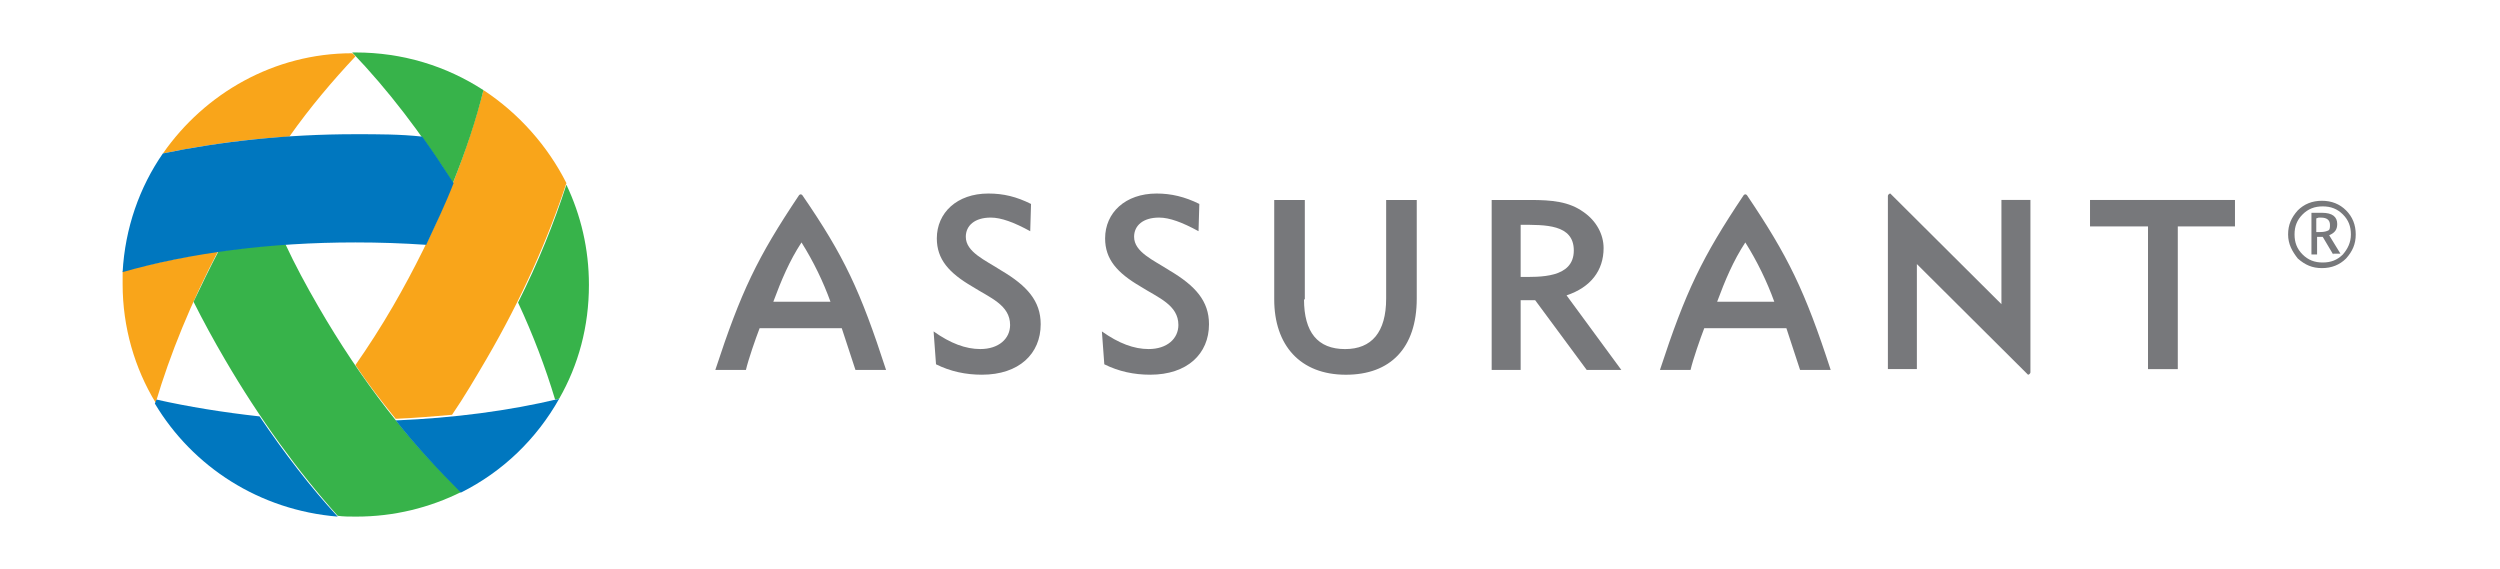 <svg width="180" height="41" viewBox="0 0 180 41" fill="none" xmlns="http://www.w3.org/2000/svg">
<mask id="mask0_328_5414" style="mask-type:luminance" maskUnits="userSpaceOnUse" x="0" y="0" width="180" height="41">
<path d="M179.935 0.485H0.83V40.485H179.935V0.485Z" fill="white"/>
</mask>
<g mask="url(#mask0_328_5414)">
<path d="M82.699 25.132C84.033 25.132 84.844 24.381 84.844 23.4C84.844 21.957 83.395 21.438 82.119 20.63C80.438 19.648 79.568 18.667 79.568 17.166C79.568 15.319 81.018 13.934 83.279 13.934C84.323 13.934 85.308 14.165 86.352 14.684L86.294 16.647C85.134 16.012 84.207 15.666 83.453 15.666C82.293 15.666 81.655 16.243 81.655 17.051C81.655 18.148 83.047 18.725 84.207 19.475C86.062 20.572 87.048 21.669 87.048 23.343C87.048 25.478 85.482 26.979 82.815 26.979C81.655 26.979 80.554 26.748 79.51 26.229L79.336 23.862C80.554 24.728 81.655 25.132 82.699 25.132Z" fill="#77787B"/>
</g>
<mask id="mask1_328_5414" style="mask-type:luminance" maskUnits="userSpaceOnUse" x="0" y="0" width="180" height="41">
<path d="M179.935 0.485H0.83V40.485H179.935V0.485Z" fill="white"/>
</mask>
<g mask="url(#mask1_328_5414)">
<path d="M70.582 25.132C71.915 25.132 72.727 24.381 72.727 23.4C72.727 21.957 71.277 21.438 70.002 20.63C68.32 19.648 67.451 18.667 67.451 17.166C67.451 15.319 68.9 13.934 71.162 13.934C72.263 13.934 73.191 14.165 74.234 14.684L74.177 16.647C73.017 16.012 72.089 15.666 71.335 15.666C70.176 15.666 69.538 16.243 69.538 17.051C69.538 18.148 70.93 18.725 72.089 19.475C73.945 20.572 74.93 21.669 74.93 23.343C74.93 25.478 73.365 26.979 70.698 26.979C69.538 26.979 68.436 26.748 67.393 26.229L67.219 23.862C68.436 24.728 69.538 25.132 70.582 25.132Z" fill="#77787B"/>
</g>
<mask id="mask2_328_5414" style="mask-type:luminance" maskUnits="userSpaceOnUse" x="0" y="0" width="180" height="41">
<path d="M179.935 0.485H0.83V40.485H179.935V0.485Z" fill="white"/>
</mask>
<g mask="url(#mask2_328_5414)">
<path d="M93.889 21.555C93.889 23.922 94.875 25.134 96.846 25.134C98.759 25.134 99.803 23.922 99.803 21.497V14.398H102.006V21.497C102.006 25.076 100.093 26.981 96.904 26.981C93.599 26.981 91.744 24.845 91.744 21.555V14.398H93.947V21.555H93.889Z" fill="#77787B"/>
</g>
<mask id="mask3_328_5414" style="mask-type:luminance" maskUnits="userSpaceOnUse" x="0" y="0" width="180" height="41">
<path d="M179.935 0.485H0.83V40.485H179.935V0.485Z" fill="white"/>
</mask>
<g mask="url(#mask3_328_5414)">
<path d="M107.342 14.398H110.183C111.748 14.398 112.966 14.513 114.01 15.264C114.937 15.898 115.459 16.88 115.459 17.861C115.459 19.477 114.531 20.689 112.792 21.266L116.735 26.634H114.242L110.531 21.613H109.487V26.634H107.4V14.398H107.342ZM113.314 18.034C113.314 16.129 111.227 16.187 109.487 16.187V19.939C110.821 19.939 113.314 20.054 113.314 18.034Z" fill="#77787B"/>
</g>
<mask id="mask4_328_5414" style="mask-type:luminance" maskUnits="userSpaceOnUse" x="0" y="0" width="180" height="41">
<path d="M179.935 0.485H0.83V40.485H179.935V0.485Z" fill="white"/>
</mask>
<g mask="url(#mask4_328_5414)">
<path d="M156.801 26.577H154.656V16.302H150.481V14.398H160.918V16.302H156.801V26.577Z" fill="#77787B"/>
</g>
<mask id="mask5_328_5414" style="mask-type:luminance" maskUnits="userSpaceOnUse" x="0" y="0" width="180" height="41">
<path d="M179.935 0.485H0.83V40.485H179.935V0.485Z" fill="white"/>
</mask>
<g mask="url(#mask5_328_5414)">
<path d="M57.766 14.05C57.766 14.05 57.708 13.992 57.65 13.992C57.592 13.992 57.534 14.05 57.534 14.05C54.519 18.552 53.359 20.976 51.504 26.633H53.707C53.881 25.883 54.403 24.382 54.693 23.631H60.607C60.839 24.382 61.361 25.883 61.592 26.633H63.796C61.94 20.919 60.781 18.437 57.766 14.05ZM55.678 21.727C56.258 20.168 56.838 18.783 57.708 17.455C58.577 18.841 59.273 20.284 59.795 21.727H55.678Z" fill="#77787B"/>
</g>
<mask id="mask6_328_5414" style="mask-type:luminance" maskUnits="userSpaceOnUse" x="0" y="0" width="180" height="41">
<path d="M179.935 0.485H0.83V40.485H179.935V0.485Z" fill="white"/>
</mask>
<g mask="url(#mask6_328_5414)">
<path d="M125.779 14.05C125.779 14.05 125.721 13.992 125.663 13.992C125.605 13.992 125.547 14.05 125.547 14.05C122.532 18.552 121.372 20.976 119.517 26.633H121.72C121.894 25.883 122.416 24.382 122.706 23.631H128.62C128.852 24.382 129.373 25.883 129.605 26.633H131.809C129.953 20.919 128.736 18.437 125.779 14.05ZM123.633 21.727C124.213 20.168 124.793 18.783 125.663 17.455C126.532 18.841 127.228 20.284 127.75 21.727H123.633Z" fill="#77787B"/>
</g>
<mask id="mask7_328_5414" style="mask-type:luminance" maskUnits="userSpaceOnUse" x="0" y="0" width="180" height="41">
<path d="M179.935 0.485H0.83V40.485H179.935V0.485Z" fill="white"/>
</mask>
<g mask="url(#mask7_328_5414)">
<path d="M138.015 19.013L146.017 26.979C146.017 26.979 146.075 26.979 146.133 26.921C146.133 26.921 146.191 26.863 146.191 26.806V14.396H144.103V21.899L136.102 13.934C136.102 13.934 136.044 13.934 135.986 13.992C135.986 13.992 135.928 14.05 135.928 14.107V26.575H138.015V19.013Z" fill="#77787B"/>
</g>
<mask id="mask8_328_5414" style="mask-type:luminance" maskUnits="userSpaceOnUse" x="0" y="0" width="180" height="41">
<path d="M179.935 0.485H0.83V40.485H179.935V0.485Z" fill="white"/>
</mask>
<g mask="url(#mask8_328_5414)">
<path d="M8.829 19.532C8.829 19.821 8.829 20.167 8.829 20.456C8.829 23.572 9.699 26.516 11.207 28.998C12.25 25.477 13.758 21.783 15.729 18.031C13.294 18.493 10.975 18.955 8.829 19.532Z" fill="#F9A51A"/>
</g>
<mask id="mask9_328_5414" style="mask-type:luminance" maskUnits="userSpaceOnUse" x="0" y="0" width="180" height="41">
<path d="M179.935 0.485H0.83V40.485H179.935V0.485Z" fill="white"/>
</mask>
<g mask="url(#mask9_328_5414)">
<path d="M11.73 11.049C14.571 10.472 17.644 10.01 20.833 9.837C22.341 7.701 23.964 5.796 25.588 4.065C25.53 4.007 25.472 3.891 25.356 3.834C19.732 3.834 14.745 6.72 11.73 11.049Z" fill="#F9A51A"/>
</g>
<mask id="mask10_328_5414" style="mask-type:luminance" maskUnits="userSpaceOnUse" x="0" y="0" width="180" height="41">
<path d="M179.935 0.485H0.83V40.485H179.935V0.485Z" fill="white"/>
</mask>
<g mask="url(#mask10_328_5414)">
<path d="M34.808 6.488C33.533 11.395 31.387 16.705 28.314 22.015C27.445 23.516 26.517 24.959 25.589 26.286C26.517 27.672 27.503 28.941 28.488 30.154C29.88 30.096 31.213 29.98 32.547 29.865C33.417 28.595 34.229 27.21 35.04 25.825C37.533 21.553 39.447 17.224 40.781 13.184C39.447 10.529 37.36 8.162 34.808 6.488Z" fill="#F9A51A"/>
</g>
<mask id="mask11_328_5414" style="mask-type:luminance" maskUnits="userSpaceOnUse" x="0" y="0" width="180" height="41">
<path d="M179.935 0.485H0.83V40.485H179.935V0.485Z" fill="white"/>
</mask>
<g mask="url(#mask11_328_5414)">
<path d="M34.808 6.49C32.141 4.759 29.009 3.777 25.589 3.777H25.357C27.908 6.432 30.343 9.607 32.604 13.186C33.532 10.877 34.286 8.626 34.808 6.49Z" fill="#37B34A"/>
</g>
<mask id="mask12_328_5414" style="mask-type:luminance" maskUnits="userSpaceOnUse" x="0" y="0" width="180" height="41">
<path d="M179.935 0.485H0.83V40.485H179.935V0.485Z" fill="white"/>
</mask>
<g mask="url(#mask12_328_5414)">
<path d="M40.779 13.298C39.91 16.011 38.75 18.897 37.3 21.783C38.402 24.15 39.272 26.459 39.967 28.767C40.083 28.767 40.141 28.71 40.257 28.71C41.649 26.285 42.403 23.515 42.403 20.513C42.403 17.916 41.823 15.492 40.779 13.298Z" fill="#37B34A"/>
</g>
<mask id="mask13_328_5414" style="mask-type:luminance" maskUnits="userSpaceOnUse" x="0" y="0" width="180" height="41">
<path d="M179.935 0.485H0.83V40.485H179.935V0.485Z" fill="white"/>
</mask>
<g mask="url(#mask13_328_5414)">
<path d="M22.922 22.073C22.053 20.572 21.241 19.072 20.545 17.571C18.864 17.686 17.298 17.859 15.733 18.09C15.095 19.302 14.515 20.515 13.935 21.727C14.631 23.112 15.385 24.497 16.197 25.883C18.69 30.154 21.473 33.963 24.314 37.138C24.72 37.196 25.184 37.196 25.648 37.196C28.373 37.196 30.924 36.561 33.243 35.406C29.532 31.943 25.995 27.383 22.922 22.073Z" fill="#37B34A"/>
</g>
<mask id="mask14_328_5414" style="mask-type:luminance" maskUnits="userSpaceOnUse" x="0" y="0" width="180" height="41">
<path d="M179.935 0.485H0.83V40.485H179.935V0.485Z" fill="white"/>
</mask>
<g mask="url(#mask14_328_5414)">
<path d="M40.258 28.713C36.663 29.578 32.663 30.098 28.488 30.271C29.996 32.176 31.619 33.907 33.184 35.466C36.2 33.965 38.635 31.599 40.258 28.713Z" fill="#0077BF"/>
</g>
<mask id="mask15_328_5414" style="mask-type:luminance" maskUnits="userSpaceOnUse" x="0" y="0" width="180" height="41">
<path d="M179.935 0.485H0.83V40.485H179.935V0.485Z" fill="white"/>
</mask>
<g mask="url(#mask15_328_5414)">
<path d="M18.688 29.981C16.079 29.693 13.585 29.289 11.266 28.769C11.208 28.885 11.208 28.942 11.15 29.058C13.875 33.618 18.688 36.735 24.312 37.196C22.341 35.061 20.485 32.636 18.688 29.981Z" fill="#0077BF"/>
</g>
<mask id="mask16_328_5414" style="mask-type:luminance" maskUnits="userSpaceOnUse" x="0" y="0" width="180" height="41">
<path d="M179.935 0.485H0.83V40.485H179.935V0.485Z" fill="white"/>
</mask>
<g mask="url(#mask16_328_5414)">
<path d="M25.586 9.663C20.6 9.663 15.903 10.183 11.728 11.048C10.047 13.473 9.003 16.416 8.829 19.591C13.7 18.206 19.44 17.455 25.586 17.455C27.325 17.455 29.007 17.513 30.688 17.628C31.384 16.128 32.08 14.685 32.66 13.184C31.906 12.03 31.152 10.875 30.398 9.836C28.833 9.663 27.209 9.663 25.586 9.663Z" fill="#0077BF"/>
</g>
<mask id="mask17_328_5414" style="mask-type:luminance" maskUnits="userSpaceOnUse" x="0" y="0" width="180" height="41">
<path d="M179.935 0.485H0.83V40.485H179.935V0.485Z" fill="white"/>
</mask>
<g mask="url(#mask17_328_5414)">
<path d="M164.743 16.88C164.743 16.187 164.975 15.668 165.439 15.148C165.903 14.686 166.482 14.456 167.178 14.456C167.874 14.456 168.454 14.686 168.918 15.148C169.381 15.61 169.613 16.187 169.613 16.88C169.613 17.572 169.381 18.092 168.918 18.611C168.454 19.073 167.874 19.304 167.178 19.304C166.482 19.304 165.961 19.073 165.439 18.611C165.033 18.092 164.743 17.572 164.743 16.88ZM169.265 16.88C169.265 16.303 169.092 15.841 168.686 15.437C168.28 15.033 167.816 14.86 167.236 14.86C166.656 14.86 166.192 15.033 165.787 15.437C165.381 15.841 165.207 16.303 165.207 16.88C165.207 17.457 165.381 17.919 165.787 18.323C166.192 18.727 166.656 18.9 167.236 18.9C167.816 18.9 168.28 18.727 168.686 18.323C169.034 17.919 169.265 17.457 169.265 16.88ZM167.99 18.323L167.236 17.053H166.83V18.323H166.424V15.321H167.178C167.932 15.321 168.28 15.61 168.28 16.129C168.28 16.534 168.106 16.764 167.7 16.938L168.512 18.265H167.99V18.323ZM166.772 15.725V16.707C166.83 16.707 166.888 16.707 167.062 16.707C167.352 16.707 167.526 16.649 167.642 16.591C167.758 16.534 167.758 16.36 167.758 16.187C167.758 15.841 167.526 15.668 167.12 15.668H166.946L166.772 15.725Z" fill="#77787B"/>
</g>
</svg>
